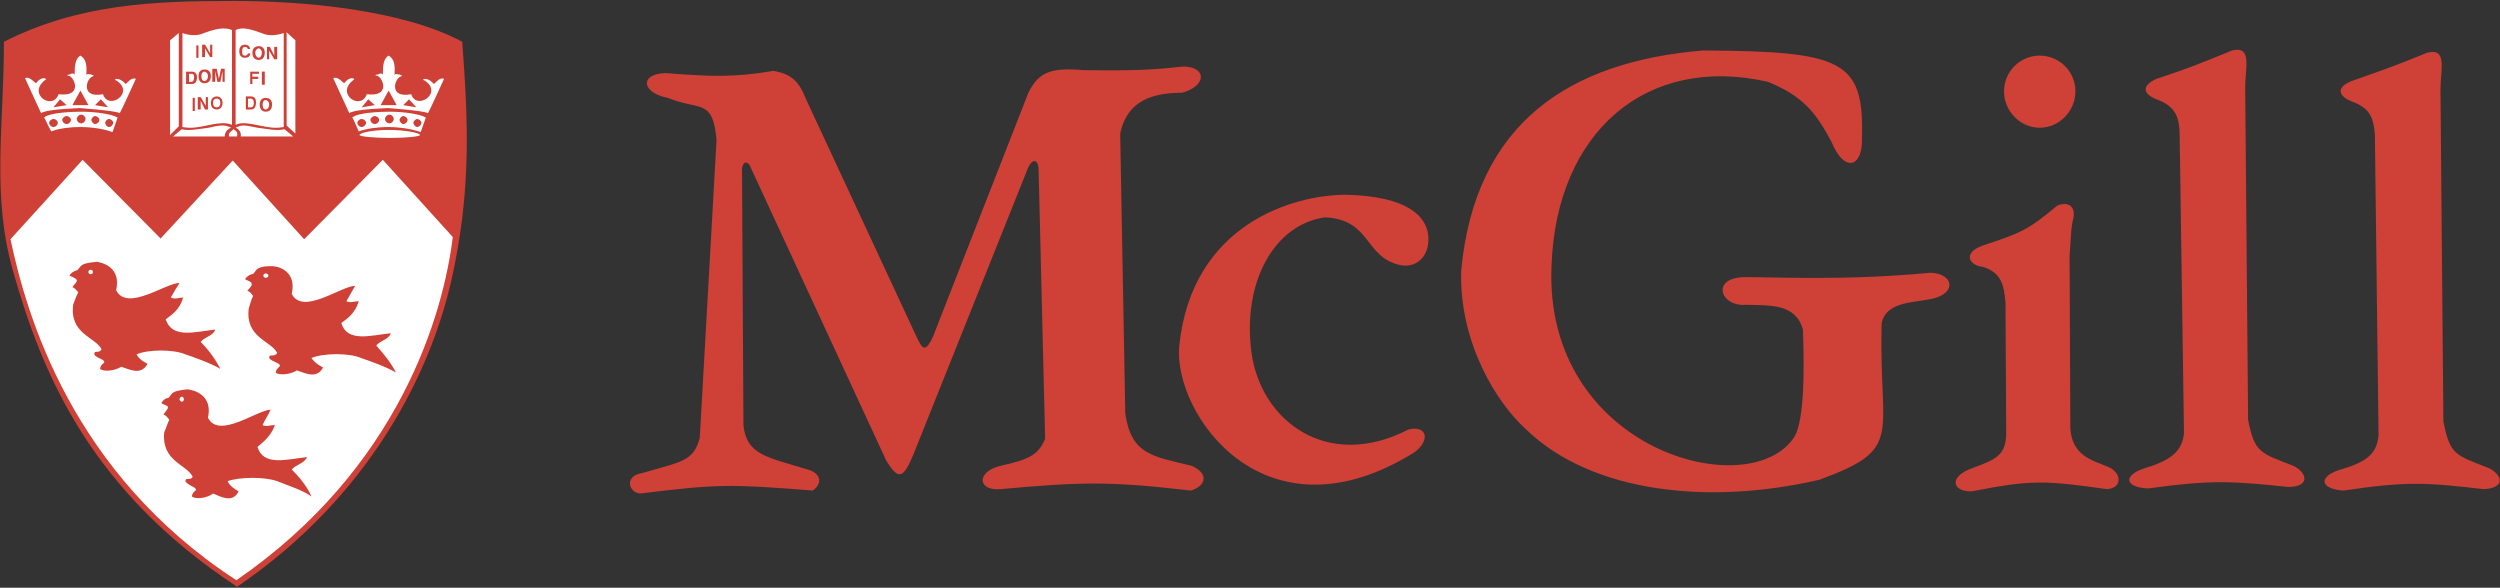 <svg width="2280" height="536" viewBox="0 0 2280 536" fill="none" xmlns="http://www.w3.org/2000/svg">
<rect x="0" y="0" width="2280" height="536" fill="#333333" stroke="none"/>
<g clip-path="url(#clip0_70_4469)">
<path fill-rule="evenodd" clip-rule="evenodd" d="M11.565 246.068C-7.708 177.626 3.576 114.489 3.576 38.072C72.017 3.52 139.81 0.861 213.556 0.861C276.693 0.861 367.053 8.838 421.552 38.072C426.87 109.846 430.19 173.632 411.578 256.029C392.967 337.764 339.142 451.405 216.215 535.125C81.991 446.749 38.127 340.436 11.565 246.068Z" fill="#CF4037"/>
<path fill-rule="evenodd" clip-rule="evenodd" d="M75.351 145.734L9.568 218.157C24.185 287.26 65.39 431.471 215.567 529.159C364.421 426.815 404.29 286.611 412.928 216.173L349.13 145.734L277.368 218.157L212.247 146.395L146.464 217.496L75.351 145.734ZM387.014 73.298C386.34 73.298 385.017 72.636 387.014 71.962C388.337 71.962 391.658 71.962 395.652 76.618C396.988 75.957 400.97 69.977 404.952 71.962C404.952 71.962 391.671 101.209 390.335 103.193C385.017 100.534 351.127 98.55 354.447 98.55C357.106 98.55 323.878 99.211 318.56 103.193C317.224 100.534 303.943 71.3 303.943 71.3C307.938 69.303 312.581 75.295 313.917 75.944C317.237 71.3 320.557 71.3 321.219 71.3C324.539 71.962 322.555 72.636 321.88 73.285C305.94 85.917 329.182 101.196 334.513 85.917C355.783 88.576 349.791 71.962 344.487 69.303C340.492 68.641 343.151 67.967 344.487 67.967C346.471 66.631 349.13 66.631 349.13 68.629C349.13 59.329 349.791 53.337 354.447 50.691C359.765 54.012 360.426 59.329 359.765 68.629C360.426 66.631 362.424 67.967 364.421 67.967C365.083 68.629 368.403 68.629 365.083 69.965C359.765 71.949 354.46 89.899 375.056 85.904C379.699 101.209 404.952 84.594 387.014 73.298ZM373.059 90.573L379.7 97.875L367.741 95.878L373.059 90.573ZM354.447 82.597L361.749 95.878H347.132L354.447 82.597ZM335.836 90.573L329.857 97.875L341.815 95.878L335.836 90.573Z" fill="white"/>
<path fill-rule="evenodd" clip-rule="evenodd" d="M327.198 119.819C325.2 115.825 322.555 108.523 321.219 107.187C326.536 102.531 347.794 101.869 355.783 101.869C367.08 101.869 383.033 103.866 388.337 107.187C388.337 107.187 385.678 115.163 383.681 120.481C374.382 117.16 362.424 115.825 354.447 115.825C345.148 115.825 334.513 117.161 327.198 119.819ZM380.361 108.523C382.358 108.523 384.356 110.507 384.356 111.843C384.286 112.879 383.842 113.855 383.108 114.59C382.373 115.324 381.397 115.768 380.361 115.838C379.025 115.838 377.041 113.84 377.041 111.843C377.041 110.507 379.038 108.523 380.361 108.523ZM367.728 105.851C369.726 105.851 371.723 107.835 371.723 109.171C371.723 111.169 369.726 113.153 367.728 113.153C366.405 113.153 364.408 111.169 364.408 109.171C364.421 107.848 366.405 105.851 367.728 105.851ZM355.109 104.528C357.093 104.528 359.09 106.525 359.09 108.523C359.09 110.507 357.093 112.517 355.109 112.517C354.072 112.447 353.096 112.004 352.362 111.27C351.627 110.535 351.184 109.559 351.114 108.523C351.127 106.525 353.124 104.528 355.109 104.528ZM341.815 105.851C343.812 105.851 345.809 107.835 345.809 109.171C345.809 111.169 343.812 113.153 341.815 113.153C339.83 113.153 337.82 111.169 337.82 109.171C337.833 107.848 339.83 105.851 341.815 105.851ZM329.857 108.523C331.854 108.523 333.851 110.507 333.851 111.843C333.851 113.84 331.854 115.838 329.857 115.838C327.859 115.838 325.875 113.84 325.875 111.843C325.875 110.507 327.859 108.523 329.857 108.523Z" fill="white"/>
<path fill-rule="evenodd" clip-rule="evenodd" d="M354.446 118.484C369.063 118.484 383.019 121.143 383.019 123.127C383.019 124.463 371.06 125.786 355.769 125.786C340.478 125.786 327.858 124.45 327.858 123.127C327.858 121.143 339.829 118.484 354.446 118.484ZM166.385 30.108C166.385 30.108 176.358 34.09 184.335 30.77C194.957 26.775 204.269 24.129 211.584 27.449V113.841C205.605 111.182 197.629 112.518 188.329 114.502C179.03 116.5 173.712 117.161 166.398 115.838V30.108H166.385ZM194.295 93.906C194.295 90.586 196.28 89.912 197.616 89.912C198.952 89.912 200.936 90.573 200.936 93.906C200.936 97.227 198.952 97.888 197.616 97.888C196.28 97.888 194.295 97.214 194.295 93.906ZM192.311 93.906C192.311 99.224 196.293 99.886 197.629 99.886C198.965 99.886 202.946 99.224 202.946 93.906C202.946 88.589 198.952 87.927 197.629 87.927C196.306 87.927 192.311 88.576 192.311 93.906ZM187.655 96.552L183.012 88.576H180.353V99.873H183.012V91.896L186.994 99.873H189.652V88.576H187.655V96.552ZM175.697 101.208H177.681V89.237H175.697V101.208ZM204.931 62.662H201.61L199.613 71.962L197.616 62.662H193.621V74.621H196.28V64.66L198.277 74.633H200.936L202.933 64.66V74.633H204.918L204.931 62.662ZM183.66 69.316C183.66 66.657 184.996 65.334 186.319 65.334C187.655 65.334 189.639 66.657 189.639 69.316C189.639 72.636 187.642 73.959 186.319 73.959C184.996 73.959 183.66 72.636 183.66 69.316ZM181.014 69.316C181.014 75.295 185.009 75.956 186.332 75.956C188.329 75.956 192.311 75.295 192.311 69.316C192.311 63.998 188.316 63.337 186.332 63.337C184.996 63.324 181.014 63.998 181.014 69.316ZM172.364 67.319H174.361C175.697 67.319 177.02 67.319 177.02 70.639C177.02 72.636 176.345 74.633 174.361 74.633H172.364V67.319ZM169.705 76.618H175.022C179.017 76.618 179.679 72.636 179.679 70.639C179.679 68.654 179.017 65.334 175.022 65.334H169.705V76.618ZM191.637 48.707L186.981 40.73H184.322V52.027H186.981V44.051L191.637 52.027H193.621V40.73H191.637V48.707ZM179.017 52.702H181.014V41.405H179.017V52.702ZM163.064 30.108L155.088 36.749V123.127L163.064 115.164V30.108Z" fill="white"/>
<path fill-rule="evenodd" clip-rule="evenodd" d="M157.748 124.463L165.724 117.823C171.704 119.82 184.336 117.161 190.315 116.487C199.614 114.489 204.271 113.166 210.911 116.487C209.188 116.995 207.676 118.046 206.599 119.483C205.521 120.92 204.937 122.667 204.932 124.463H157.748ZM267.394 124.463L259.418 117.823C252.778 119.82 241.481 117.161 234.827 116.487C224.205 114.489 220.872 113.166 214.893 116.487C218.213 117.823 220.21 121.13 219.536 124.463H267.394ZM261.415 29.434L269.379 36.748V121.804L261.415 114.489V29.434Z" fill="white"/>
<path fill-rule="evenodd" clip-rule="evenodd" d="M258.755 30.108C258.755 30.108 248.781 34.09 240.144 30.77C229.508 26.775 220.871 24.129 214.891 27.449V113.841C220.209 111.182 226.85 112.518 236.823 114.502C246.123 116.5 251.44 117.161 258.755 115.838V30.108ZM224.204 99.886H228.847C232.829 99.886 233.49 95.891 233.49 93.232C233.49 91.248 232.829 87.914 228.847 87.914H224.204V99.886ZM226.188 89.912H228.847C229.508 89.912 231.506 90.573 231.506 93.906C231.506 95.891 230.831 97.888 228.847 97.888H226.188V89.912ZM236.823 95.229C236.823 101.208 240.805 101.87 242.141 101.87C244.138 101.87 248.12 101.208 248.12 95.229C248.12 89.912 244.125 89.25 242.141 89.25C240.805 89.237 236.823 89.912 236.823 95.229ZM239.482 95.229C239.482 92.571 240.805 91.248 242.141 91.248C243.477 91.248 245.461 92.571 245.461 95.229C245.461 98.55 243.464 99.886 242.141 99.886C240.818 99.886 239.482 98.55 239.482 95.229ZM230.183 71.962H235.5V69.977H230.183V67.319H236.162V65.334H228.185V76.631H230.183V71.962ZM238.821 77.279H241.479V65.321H238.821V77.279ZM228.185 44.725C228.185 43.402 226.85 40.743 223.529 40.743C220.209 40.743 218.212 42.741 218.212 46.722C218.212 50.704 220.209 52.702 223.529 52.702C226.188 52.702 228.185 51.366 228.185 48.707H226.188C225.527 50.043 224.852 50.704 223.529 50.704C220.871 50.704 220.871 49.368 220.871 46.722C220.871 43.402 222.193 42.728 223.529 42.728C225.527 42.728 225.527 44.064 226.188 44.712L228.185 44.725ZM230.183 48.045C230.183 54.025 234.177 54.686 236.162 54.686C237.498 54.686 241.479 54.025 241.479 48.045C241.479 42.728 237.485 42.066 236.162 42.066C234.177 42.066 230.183 42.728 230.183 48.045ZM232.842 48.045C232.842 45.387 234.839 44.064 236.162 44.064C236.823 44.064 238.821 45.4 238.821 48.045C238.821 51.366 236.823 52.702 236.162 52.702C234.826 52.702 232.842 51.366 232.842 48.045ZM250.117 50.704L246.123 42.728H243.464V54.024H245.461V46.048L250.117 54.024H252.776V42.728H250.117V50.704ZM212.907 117.823C209.587 121.143 208.251 121.143 208.912 124.463H216.214C216.889 121.143 216.227 119.82 212.907 117.823Z" fill="white"/>
<path fill-rule="evenodd" clip-rule="evenodd" d="M66.713 277.96C67.387 275.963 70.046 268.661 71.369 266.664C70.033 264.666 67.374 262.02 66.051 262.02C66.713 260.023 70.695 257.364 70.046 255.367C68.71 253.37 67.387 253.37 63.393 251.385C64.728 248.726 67.387 247.39 69.372 246.742C72.03 246.068 72.03 243.422 75.351 241.424C79.345 239.427 83.327 239.427 87.97 238.766C93.949 239.427 110.564 244.083 105.92 264.679C115.894 284.614 151.107 258.039 163.74 258.039C161.081 262.033 158.422 266.677 155.763 271.333C159.083 273.304 163.74 271.333 167.06 271.333C163.74 282.629 157.086 286.611 151.12 291.267C157.099 309.204 177.695 302.564 196.307 300.567C194.322 306.546 186.333 307.207 183.026 311.863C190.249 319.071 196.301 327.363 200.963 336.441C192.325 331.149 175.049 325.17 169.07 323.173C158.448 318.517 135.18 318.517 124.545 323.173C126.542 327.155 130.524 329.813 134.519 331.811C128.54 343.107 117.243 336.441 110.59 334.469C104.61 338.451 93.975 339.1 91.317 336.441C91.317 336.441 91.317 333.121 94.637 331.149C97.296 327.829 87.983 327.142 85.999 323.173C85.999 318.517 89.994 323.173 92.652 318.517C86.647 307.194 63.393 304.535 66.713 277.96ZM82.653 246.068C83.989 246.068 84.65 246.742 84.65 248.065C84.65 249.401 83.989 250.062 82.653 250.062C81.33 250.062 80.655 249.401 80.655 248.065C80.668 246.742 81.33 246.068 82.653 246.068ZM226.863 281.281C227.525 279.283 229.522 271.981 230.845 269.984C229.522 267.999 227.525 265.354 225.528 265.354C226.863 263.356 230.184 260.698 229.522 258.7C228.861 256.703 227.525 256.703 223.543 254.718C224.879 252.06 227.538 250.724 229.522 250.062C232.181 250.062 232.181 246.742 235.501 244.745C239.496 242.76 243.478 242.76 248.134 242.76C254.113 242.76 270.727 247.403 266.071 268.012C276.045 287.96 311.258 260.71 323.89 260.71L315.914 274.666C319.234 276.663 323.89 274.666 327.211 274.666C323.89 285.963 316.588 290.606 311.271 294.6C316.588 312.538 337.846 305.897 356.444 303.9C354.46 309.879 346.471 310.54 343.163 315.196C349.142 321.837 356.444 330.475 361.101 339.787C352.463 334.47 335.174 328.49 329.208 326.493C318.586 321.837 295.318 321.837 284.021 326.493C286.68 330.475 290.662 333.134 294.656 335.131C288.677 346.428 277.381 339.787 270.727 337.79C264.748 341.772 254.113 342.446 251.454 339.787C251.454 339.787 251.454 337.128 254.774 334.469C257.433 331.149 248.134 330.462 245.475 326.493C245.475 321.837 250.131 326.493 252.79 321.837C246.798 310.514 223.53 307.856 226.863 281.281ZM242.142 249.388C243.478 249.388 244.801 250.049 244.801 251.385C244.801 252.721 243.465 253.37 242.142 253.37C241.48 253.37 240.157 252.708 240.157 251.385C240.157 250.062 241.48 249.388 242.142 249.388ZM149.771 394.26C151.107 391.601 153.091 384.935 154.427 382.963C153.091 380.966 151.107 378.307 149.11 378.307C149.771 376.31 153.753 372.99 153.104 371.018C152.443 369.669 150.446 369.669 147.125 367.672C148.448 365.039 151.107 363.042 153.104 363.042C155.102 362.38 155.102 359.722 158.422 357.724C162.404 355.727 167.06 355.727 171.042 355.066C177.021 355.727 194.296 360.383 189.653 380.979C199.627 400.914 234.84 373.664 246.798 373.664C244.801 378.32 241.48 382.989 239.496 387.62C242.155 389.617 246.798 387.62 250.793 387.62C246.798 398.255 240.157 402.924 234.84 407.554C240.157 425.517 261.415 418.851 280.027 416.879C277.368 422.858 270.066 423.52 266.071 428.176C272.712 434.817 280.027 443.454 284.008 452.754C276.032 446.775 258.756 441.457 252.777 438.798C241.48 434.817 218.887 434.817 207.59 438.798C209.588 443.454 214.231 446.113 217.564 448.124C212.247 459.42 200.95 452.754 194.309 450.095C188.33 454.751 177.695 455.413 175.036 452.754C175.036 452.754 175.036 449.433 178.357 447.436C180.354 444.116 171.716 443.454 169.057 438.798C169.057 434.817 173.713 438.798 175.711 434.817C170.38 423.494 147.125 420.835 149.771 394.26ZM165.724 361.693C167.047 361.693 167.708 363.042 167.708 364.352C167.708 365.039 167.047 366.349 165.724 366.349C165.05 366.349 163.727 365.026 163.727 364.352C163.727 363.029 165.063 361.693 165.724 361.693Z" fill="#CF4037"/>
<path fill-rule="evenodd" clip-rule="evenodd" d="M105.921 73.298C105.26 73.298 103.924 72.636 105.921 71.962C107.257 71.962 110.564 71.962 114.559 76.618C115.895 75.957 119.876 69.977 123.858 71.962C123.858 71.962 110.564 101.209 109.241 103.193C103.924 100.534 70.047 98.55 73.354 98.55C76.013 98.55 42.797 99.211 37.467 103.193C36.131 100.534 22.85 71.3 22.85 71.3C26.831 69.303 31.488 75.295 32.81 75.944C36.131 71.3 39.464 71.3 40.125 71.3C43.446 71.962 41.461 72.636 40.787 73.285C24.847 85.917 48.102 101.196 53.419 85.917C74.69 88.576 68.711 71.962 63.393 69.303C59.398 68.641 62.057 67.967 63.393 67.967C65.39 66.631 68.049 66.631 68.049 68.629C68.049 59.329 68.711 53.337 73.367 50.691C78.684 54.012 79.346 59.329 78.684 68.629C79.346 66.631 81.343 67.967 83.328 67.967C83.989 68.629 87.322 68.629 83.989 69.965C78.671 71.949 73.354 89.899 93.963 85.904C98.606 101.209 123.858 84.594 105.921 73.298ZM91.966 90.573L98.606 97.875L86.648 95.878L91.966 90.573ZM73.354 82.597L80.656 95.878H66.039L73.354 82.597ZM54.755 90.573L48.776 97.875L60.734 95.878L54.755 90.573Z" fill="white"/>
<path fill-rule="evenodd" clip-rule="evenodd" d="M46.777 119.819C44.118 115.825 41.46 108.523 40.137 107.187C45.454 102.531 66.712 101.869 74.688 101.869C85.985 101.869 101.938 103.866 107.255 107.187C107.255 107.187 104.596 115.163 102.599 120.481C93.961 117.16 81.342 115.825 73.365 115.825C64.053 115.825 53.418 117.161 46.777 119.819ZM99.266 108.523C101.263 108.523 103.261 110.507 103.261 111.843C103.191 112.879 102.747 113.855 102.013 114.59C101.278 115.324 100.302 115.768 99.266 115.838C97.943 115.838 95.946 113.84 95.946 111.843C95.946 110.507 97.943 108.523 99.266 108.523ZM86.646 105.851C88.644 105.851 90.628 107.835 90.628 109.171C90.558 110.204 90.116 111.177 89.384 111.909C88.652 112.641 87.679 113.083 86.646 113.153C85.31 113.153 83.326 111.169 83.326 109.171C83.326 107.848 85.323 105.851 86.646 105.851ZM74.014 104.528C76.011 104.528 77.996 106.525 77.996 108.523C77.996 110.507 76.011 112.517 74.014 112.517C72.016 112.517 70.032 110.52 70.032 108.523C70.032 106.525 72.029 104.528 74.014 104.528ZM60.733 105.851C62.73 105.851 64.727 107.835 64.727 109.171C64.727 111.169 62.73 113.153 60.733 113.153C59.7 113.083 58.727 112.641 57.995 111.909C57.263 111.177 56.821 110.204 56.751 109.171C56.738 107.848 58.735 105.851 60.733 105.851ZM48.775 108.523C50.772 108.523 52.769 110.507 52.769 111.843C52.769 113.84 50.772 115.838 48.775 115.838C46.777 115.838 44.78 113.84 44.78 111.843C44.78 110.507 46.777 108.523 48.775 108.523Z" fill="white"/>
<path fill-rule="evenodd" clip-rule="evenodd" d="M73.354 118.484C87.971 118.484 101.926 121.143 101.926 123.128C101.926 124.463 89.968 125.786 74.677 125.786C59.385 125.786 46.766 124.45 46.766 123.128C46.779 121.143 58.737 118.484 73.354 118.484Z" fill="#CF4037"/>
<path fill-rule="evenodd" clip-rule="evenodd" d="M1860.24 50.704C1868.87 50.718 1877.14 54.152 1883.24 60.254C1889.34 66.356 1892.78 74.628 1892.79 83.258C1892.79 101.208 1878.17 116.486 1860.24 116.486C1842.27 116.486 1827.66 101.208 1827.66 83.258C1827.67 74.625 1831.11 66.351 1837.22 60.248C1843.33 54.146 1851.6 50.714 1860.24 50.704ZM2169.23 396.919C2167.88 411.536 2161.25 420.835 2134.68 428.15C2113.39 434.79 2116.05 446.087 2137.34 447.397C2195.14 438.759 2213.08 440.108 2264.91 446.074C2285.53 445.413 2282.18 432.78 2269.56 426.801C2238.99 414.843 2234.35 414.843 2228.37 384.273L2225.71 81.261C2225.71 63.985 2232.35 43.389 2213.73 48.032C2179.18 61.987 2176.52 62.649 2144.62 73.946C2128.01 80.599 2134.66 89.224 2146.62 93.219C2163.24 99.872 2164.56 109.833 2165.89 122.465L2169.23 396.919ZM1991.81 395.583C1989.82 409.538 1983.18 418.838 1956.58 426.814C1935.32 433.48 1937.98 444.751 1959.23 445.439C2017.07 437.462 2035 438.772 2086.83 444.09C2107.43 444.09 2104.11 430.822 2091.49 424.817C2060.92 412.859 2056.25 412.858 2050.27 382.963L2047.61 79.276C2047.61 62.001 2054.28 41.404 2035.65 46.048C2001.1 60.003 1998.44 61.339 1966.55 71.961C1950.6 79.276 1956.56 87.253 1968.55 91.234C1985.14 97.875 1987.15 108.51 1987.79 120.468L1991.81 395.583ZM1829.01 275.963C1827.66 260.684 1825.69 248.726 1808.41 243.409C1795.76 242.073 1789.78 230.776 1807.72 224.135C1843.62 212.177 1848.94 210.18 1876.16 187.587C1884.8 183.605 1894.79 186.925 1890.12 202.204C1888.12 214.162 1888.8 219.479 1887.46 232.112L1888.12 390.252C1889.47 416.166 1909.4 420.174 1922.01 425.491C1935.31 430.809 1935.97 445.426 1921.35 446.087C1864.87 438.111 1852.91 437.449 1798.41 448.084C1780.47 448.746 1776.48 434.79 1799.07 426.801C1821 418.825 1828.99 414.843 1829.64 396.231L1829.01 275.963ZM1332.61 246.742C1345.26 111.843 1431.64 56.021 1553.23 46.048C1681.49 46.722 1700.1 55.347 1698.1 126.46C1698.76 152.374 1682.15 158.353 1670.19 129.119C1656.24 103.205 1644.94 87.927 1612.38 74.633C1501.4 49.381 1419.67 120.494 1415.02 241.424C1407.05 411.549 1597.77 461.365 1636.97 397.593C1645.61 380.979 1645.61 337.128 1644.26 300.579C1637.62 276.663 1614.37 278.647 1592.44 277.986C1568.52 279.983 1559.88 252.734 1591.78 252.734C1623.01 252.734 1683.47 256.054 1760.56 248.739C1783.16 249.401 1785.14 269.997 1757.24 273.317C1745.29 275.976 1719.35 275.314 1716.03 295.249C1713.37 398.903 1737.31 408.89 1659.54 437.462C1559.88 460.717 1452.23 450.082 1391.77 391.614C1364.51 367.01 1330.6 311.863 1332.61 246.742ZM1075.44 315.832C1086.73 204.201 1179.78 177.613 1227.6 177.613C1284.08 178.949 1302.02 197.547 1302.71 216.821C1303.37 235.432 1290.06 245.393 1275.44 241.411C1244.21 233.435 1250.19 200.206 1208.34 198.209C1161.8 204.849 1133.23 257.351 1141.21 320.488C1149.18 383.612 1210.31 430.121 1284.73 391.588C1302.69 387.58 1304 402.885 1289.39 412.846C1153.19 497.266 1070.13 377.646 1075.44 315.832ZM653.478 127.783C650.157 89.237 638.199 101.208 608.953 89.237C585.023 84.594 583.039 67.318 606.955 66.644C648.822 69.964 670.092 70.625 705.305 64.646C721.245 67.305 728.56 73.946 734.539 89.237C763.773 151.699 806.962 245.406 836.209 307.855C841.526 319.152 844.185 321.149 850.826 307.194L937.879 84.581C947.191 65.969 957.813 61.326 988.383 63.985C1040.87 64.646 1053.5 63.31 1079.43 60.664C1101.35 61.326 1100.03 78.602 1078.09 84.581C1044.2 84.581 1026.93 96.539 1021.61 121.791L1026.25 376.971C1031.57 414.843 1051.51 416.153 1086.73 424.804C1103.35 432.119 1099.35 443.428 1086.07 447.397C1011.65 438.759 986.386 439.447 912.627 446.074C891.356 448.071 890.033 430.121 912.627 424.791C939.876 418.812 947.191 414.181 953.157 400.213L947.178 153.671C946.504 144.371 940.525 144.371 936.543 155.668L832.876 414.83C823.576 437.423 818.92 437.423 808.285 420.148L685.344 154.332C682.024 145.033 677.368 147.679 676.707 153.671L678.029 388.255C681.363 415.491 699.961 416.827 738.507 428.785C749.143 432.767 749.804 441.405 741.166 447.384C666.071 441.405 654.113 441.405 584.349 450.043C573.714 450.043 568.409 434.103 585.672 431.444C622.221 420.809 632.194 420.809 638.173 399.552L653.478 127.783Z" fill="#CF4037"/>
</g>
</svg>
